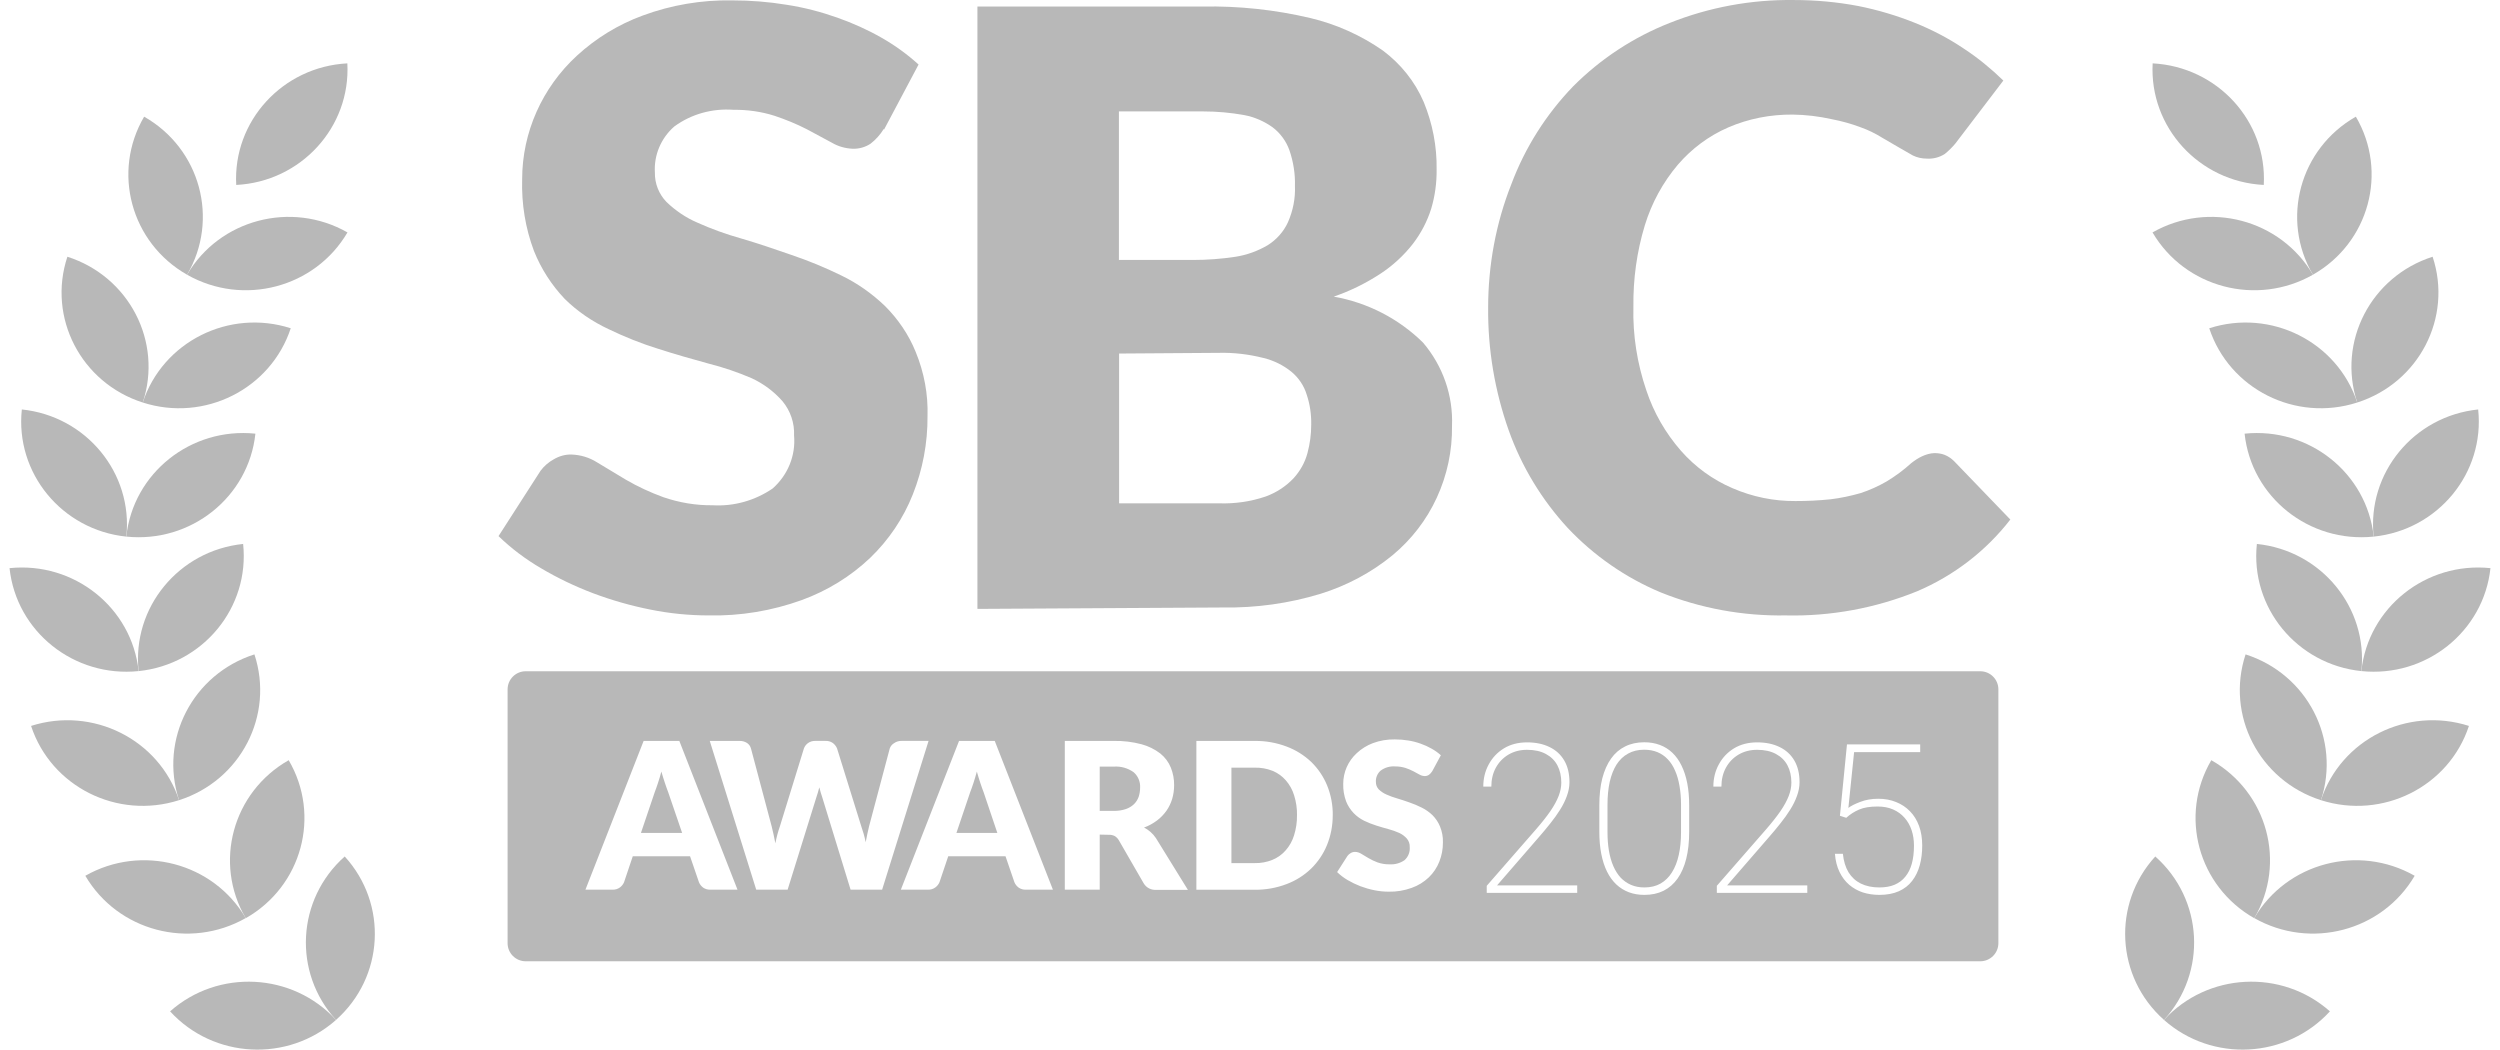 <svg width="131" height="55" viewBox="0 0 131 55" fill="none" xmlns="http://www.w3.org/2000/svg"><path d="M46.305 6.761C46.127 7.056 45.893 7.315 45.621 7.527C45.349 7.712 45.011 7.804 44.684 7.795C44.299 7.777 43.924 7.675 43.596 7.481L42.274 6.77C41.731 6.493 41.168 6.262 40.587 6.068C39.893 5.847 39.162 5.745 38.44 5.754C37.325 5.671 36.219 5.976 35.328 6.632C34.635 7.241 34.26 8.128 34.316 9.042C34.306 9.614 34.522 10.168 34.925 10.584C35.394 11.036 35.938 11.406 36.538 11.664C37.278 11.997 38.047 12.274 38.834 12.495C39.687 12.745 40.559 13.04 41.459 13.354C42.358 13.659 43.24 14.019 44.084 14.435C44.927 14.841 45.696 15.386 46.371 16.032C47.064 16.725 47.617 17.538 47.983 18.442C48.423 19.514 48.639 20.659 48.602 21.813C48.611 23.217 48.349 24.602 47.833 25.904C47.336 27.16 46.577 28.286 45.602 29.228C44.571 30.207 43.352 30.955 42.012 31.444C40.446 32.008 38.787 32.285 37.128 32.248C36.106 32.248 35.085 32.146 34.082 31.943C33.06 31.74 32.057 31.454 31.073 31.084C30.126 30.724 29.217 30.29 28.345 29.773C27.539 29.302 26.789 28.739 26.123 28.092L28.326 24.666C28.514 24.417 28.748 24.214 29.02 24.066C29.301 23.9 29.62 23.808 29.948 23.817C30.426 23.835 30.885 23.974 31.279 24.223L32.797 25.137C33.416 25.498 34.072 25.802 34.757 26.052C35.591 26.338 36.463 26.486 37.344 26.476C38.459 26.541 39.565 26.227 40.484 25.599C41.281 24.897 41.702 23.872 41.609 22.82C41.637 22.164 41.421 21.527 40.999 21.019C40.55 20.511 40.006 20.105 39.387 19.818C38.656 19.504 37.897 19.246 37.128 19.052C36.285 18.821 35.403 18.572 34.513 18.285C33.613 18.008 32.741 17.657 31.898 17.251C31.045 16.854 30.257 16.319 29.592 15.663C28.898 14.933 28.354 14.084 27.98 13.151C27.529 11.951 27.323 10.676 27.361 9.393C27.361 6.936 28.411 4.591 30.229 2.919C31.223 2.005 32.394 1.285 33.679 0.814C35.178 0.26 36.763 -0.008 38.356 0.02C39.322 0.02 40.278 0.094 41.224 0.251C42.124 0.389 43.015 0.62 43.877 0.925C44.684 1.211 45.471 1.562 46.211 1.987C46.905 2.384 47.542 2.846 48.133 3.381L46.324 6.789L46.305 6.761Z" fill="#B8B8B8"/><path d="M51.217 31.897V0.343H63.009C64.912 0.306 66.805 0.509 68.652 0.943C70.02 1.267 71.314 1.848 72.467 2.652C73.404 3.354 74.145 4.277 74.604 5.348C75.064 6.466 75.298 7.666 75.279 8.876C75.288 9.568 75.195 10.261 74.998 10.926C74.791 11.591 74.463 12.219 74.032 12.782C73.554 13.391 72.983 13.918 72.336 14.342C71.576 14.841 70.751 15.247 69.889 15.543C71.661 15.857 73.292 16.697 74.567 17.953C75.607 19.172 76.151 20.733 76.085 22.321C76.104 23.614 75.832 24.898 75.288 26.079C74.754 27.243 73.957 28.277 72.963 29.099C71.858 30.004 70.573 30.687 69.205 31.112C67.546 31.62 65.811 31.86 64.077 31.832L51.226 31.906L51.217 31.897ZM58.641 13.622H62.512C63.252 13.622 64.002 13.567 64.733 13.456C65.333 13.364 65.915 13.151 66.43 12.847C66.899 12.551 67.264 12.136 67.489 11.646C67.752 11.046 67.883 10.399 67.855 9.744C67.874 9.107 67.771 8.469 67.564 7.869C67.396 7.398 67.086 6.973 66.683 6.669C66.243 6.355 65.737 6.133 65.202 6.032C64.49 5.902 63.768 5.838 63.037 5.838H58.631V13.641L58.641 13.622ZM58.641 18.516V26.375H63.88C64.715 26.402 65.54 26.282 66.327 26.015C66.88 25.812 67.377 25.488 67.78 25.064C68.127 24.685 68.38 24.233 68.511 23.743C68.642 23.254 68.708 22.755 68.708 22.247C68.717 21.721 68.642 21.185 68.474 20.687C68.333 20.216 68.052 19.8 67.677 19.486C67.246 19.135 66.74 18.886 66.196 18.756C65.436 18.563 64.649 18.47 63.862 18.489L58.631 18.526L58.641 18.516Z" fill="#B8B8B8"/><path d="M101.366 23.743C101.554 23.743 101.732 23.77 101.901 23.835C102.088 23.909 102.257 24.029 102.398 24.168L105.341 27.224C104.066 28.868 102.388 30.161 100.457 30.983C98.273 31.869 95.93 32.303 93.567 32.248C91.327 32.285 89.106 31.878 87.034 31.047C85.178 30.272 83.519 29.117 82.15 27.667C80.782 26.181 79.732 24.445 79.057 22.552C78.326 20.483 77.96 18.313 77.979 16.125C77.979 13.908 78.382 11.701 79.198 9.642C79.91 7.74 81.016 5.995 82.431 4.526C83.866 3.086 85.59 1.95 87.493 1.202C89.555 0.38 91.758 -0.026 93.98 0.001C95.123 0.001 96.257 0.103 97.373 0.315C98.395 0.519 99.388 0.814 100.354 1.202C101.244 1.562 102.098 2.005 102.894 2.541C103.644 3.03 104.338 3.603 104.975 4.221L102.463 7.518C102.294 7.721 102.107 7.906 101.901 8.072C101.619 8.248 101.301 8.331 100.973 8.312C100.71 8.312 100.457 8.257 100.232 8.146L99.492 7.721L98.62 7.213C98.264 6.992 97.889 6.807 97.495 6.669C97.008 6.484 96.501 6.345 95.977 6.244C95.311 6.096 94.627 6.013 93.933 6.004C92.77 5.995 91.627 6.216 90.558 6.678C89.537 7.121 88.637 7.795 87.915 8.636C87.128 9.568 86.547 10.639 86.19 11.803C85.768 13.188 85.572 14.629 85.59 16.078C85.553 17.565 85.787 19.043 86.265 20.446C86.65 21.61 87.268 22.69 88.084 23.623C88.824 24.463 89.743 25.137 90.783 25.581C91.824 26.033 92.949 26.264 94.083 26.255C94.702 26.255 95.311 26.227 95.93 26.162C96.454 26.098 96.98 25.987 97.495 25.839C97.973 25.682 98.423 25.479 98.854 25.23C99.314 24.953 99.754 24.629 100.148 24.269C100.326 24.131 100.513 24.001 100.719 23.909C100.917 23.817 101.132 23.752 101.357 23.743H101.366Z" fill="#B8B8B8"/><path d="M67.376 40.889C67.185 40.67 66.945 40.499 66.676 40.389C66.381 40.273 66.065 40.218 65.747 40.225H64.526V45.227H65.747C66.067 45.234 66.385 45.175 66.68 45.054C66.948 44.942 67.185 44.773 67.374 44.554C67.575 44.324 67.722 44.057 67.81 43.768C67.915 43.428 67.969 43.074 67.962 42.718H67.964C67.969 42.365 67.918 42.014 67.812 41.676C67.724 41.386 67.577 41.117 67.376 40.889Z" fill="#B8B8B8"/><path d="M34.841 41.026C34.779 40.846 34.719 40.645 34.655 40.431C34.597 40.647 34.539 40.85 34.479 41.026C34.419 41.202 34.362 41.373 34.309 41.507L33.585 43.647H35.744L35.012 41.507C34.959 41.37 34.901 41.211 34.841 41.026Z" fill="#B8B8B8"/><path d="M87.776 40.385C87.676 40.15 87.548 39.951 87.391 39.787C87.238 39.623 87.058 39.499 86.851 39.413C86.645 39.328 86.413 39.285 86.157 39.285C85.836 39.285 85.555 39.352 85.312 39.488C85.07 39.62 84.869 39.81 84.708 40.06C84.552 40.309 84.432 40.611 84.35 40.968C84.272 41.324 84.233 41.723 84.233 42.164V43.607C84.233 43.956 84.258 44.28 84.308 44.579C84.358 44.874 84.434 45.142 84.537 45.38C84.641 45.619 84.769 45.822 84.922 45.989C85.079 46.153 85.26 46.279 85.467 46.368C85.674 46.458 85.907 46.502 86.167 46.502C86.492 46.502 86.773 46.434 87.012 46.299C87.254 46.16 87.453 45.964 87.61 45.711C87.77 45.459 87.89 45.154 87.968 44.798C88.047 44.442 88.086 44.045 88.086 43.607V42.164C88.086 41.812 88.059 41.486 88.006 41.187C87.956 40.888 87.879 40.62 87.776 40.385Z" fill="#B8B8B8"/><path d="M51.369 41.026C51.309 40.846 51.247 40.645 51.187 40.431C51.127 40.647 51.07 40.85 51.01 41.026C50.95 41.202 50.895 41.373 50.839 41.507L50.116 43.647H52.261L51.54 41.507C51.487 41.37 51.429 41.211 51.369 41.026Z" fill="#B8B8B8"/><path d="M59.406 40.467C59.102 40.248 58.731 40.143 58.358 40.171H57.625V42.49H58.358C58.574 42.495 58.789 42.463 58.994 42.395C59.155 42.34 59.3 42.253 59.422 42.137C59.533 42.027 59.616 41.895 59.667 41.751C59.717 41.596 59.742 41.434 59.742 41.27C59.759 40.967 59.637 40.67 59.406 40.467Z" fill="#B8B8B8"/><path d="M103.766 35.174H27.547C27.023 35.174 26.598 35.599 26.598 36.123V49.422C26.598 49.946 27.023 50.371 27.547 50.371H103.766C104.29 50.371 104.715 49.946 104.715 49.422V36.123C104.715 35.599 104.29 35.174 103.766 35.174ZM37.228 46.619C37.092 46.626 36.956 46.587 36.843 46.51C36.747 46.437 36.671 46.341 36.625 46.229L36.159 44.869H33.157L32.7 46.229C32.654 46.336 32.581 46.43 32.486 46.5C32.376 46.582 32.242 46.623 32.104 46.619H30.677L33.726 38.825H35.597L38.645 46.619H37.228ZM44.57 46.617L43.088 41.786C43.035 41.63 42.982 41.455 42.931 41.257C42.88 41.455 42.83 41.63 42.775 41.786L41.272 46.617H39.625L37.191 38.823L37.196 38.825H38.749C38.89 38.82 39.028 38.857 39.145 38.932C39.249 39.003 39.323 39.108 39.353 39.229L40.434 43.296C40.466 43.43 40.5 43.569 40.533 43.718C40.565 43.866 40.595 44.014 40.629 44.19C40.687 43.886 40.765 43.59 40.867 43.298L42.127 39.213C42.169 39.105 42.24 39.01 42.334 38.941C42.447 38.859 42.583 38.818 42.722 38.823H43.254C43.39 38.816 43.526 38.855 43.639 38.932C43.736 39.005 43.811 39.101 43.86 39.213L45.125 43.28C45.224 43.558 45.304 43.841 45.362 44.131C45.392 43.975 45.42 43.834 45.452 43.681C45.484 43.531 45.512 43.405 45.544 43.28L46.625 39.213C46.666 39.099 46.749 39.001 46.855 38.939C46.968 38.859 47.104 38.82 47.242 38.823H48.657L46.224 46.617H44.57ZM53.761 46.619C53.625 46.626 53.489 46.587 53.376 46.51C53.28 46.437 53.201 46.341 53.155 46.229L52.689 44.869H49.687L49.229 46.229C49.182 46.336 49.109 46.43 49.014 46.5C48.904 46.582 48.77 46.623 48.632 46.619H47.205L50.254 38.825H52.125L55.173 46.619H53.761ZM60.59 46.628C60.323 46.649 60.065 46.516 59.929 46.286L58.623 44.023C58.572 43.937 58.5 43.864 58.416 43.811C58.316 43.761 58.203 43.736 58.091 43.743L57.623 43.733L57.625 43.736V46.619H55.796V38.825H58.358C58.849 38.813 59.339 38.873 59.814 38.998C60.171 39.094 60.507 39.258 60.798 39.482C61.044 39.678 61.236 39.936 61.353 40.225C61.468 40.517 61.529 40.83 61.524 41.145C61.524 41.389 61.491 41.63 61.422 41.863C61.355 42.084 61.254 42.294 61.123 42.483C60.984 42.677 60.819 42.851 60.627 42.994C60.42 43.149 60.192 43.275 59.947 43.364C60.07 43.426 60.185 43.503 60.286 43.592C60.395 43.688 60.489 43.795 60.57 43.916L62.245 46.628H60.59ZM69.835 42.718C69.837 43.252 69.736 43.784 69.535 44.279C69.347 44.742 69.063 45.163 68.704 45.515C68.335 45.87 67.897 46.147 67.415 46.327C66.881 46.53 66.314 46.63 65.743 46.623H62.69V38.825H65.75C66.321 38.818 66.888 38.918 67.422 39.121C67.902 39.301 68.339 39.575 68.71 39.926C69.07 40.278 69.353 40.697 69.542 41.16C69.743 41.655 69.842 42.185 69.837 42.718H69.835ZM75.609 44.142C75.612 44.489 75.547 44.831 75.42 45.152C75.298 45.462 75.112 45.741 74.871 45.973C74.614 46.218 74.307 46.407 73.971 46.525C73.586 46.664 73.178 46.733 72.77 46.724C72.519 46.724 72.268 46.699 72.022 46.649C71.77 46.599 71.524 46.528 71.282 46.437C71.049 46.347 70.826 46.238 70.611 46.113C70.413 45.996 70.229 45.857 70.065 45.697L70.607 44.851C70.653 44.79 70.71 44.739 70.777 44.701C70.846 44.66 70.925 44.637 71.005 44.639C71.123 44.641 71.236 44.678 71.332 44.739L71.708 44.965C71.86 45.054 72.019 45.13 72.185 45.191C72.391 45.262 72.604 45.296 72.821 45.291C73.097 45.307 73.369 45.23 73.595 45.075C73.791 44.901 73.892 44.646 73.87 44.388C73.879 44.226 73.824 44.066 73.72 43.943C73.609 43.818 73.475 43.718 73.323 43.647C73.141 43.565 72.955 43.499 72.761 43.448C72.553 43.391 72.337 43.33 72.118 43.259C71.897 43.191 71.683 43.104 71.475 43.004C71.273 42.903 71.09 42.771 70.934 42.609C70.761 42.429 70.626 42.219 70.535 41.989C70.427 41.694 70.376 41.382 70.385 41.069C70.385 40.462 70.641 39.883 71.088 39.471C71.332 39.24 71.623 39.06 71.938 38.941C72.305 38.804 72.697 38.738 73.089 38.745C73.326 38.745 73.561 38.763 73.794 38.802C74.015 38.836 74.233 38.893 74.445 38.969C74.644 39.039 74.837 39.126 75.019 39.231C75.192 39.327 75.353 39.443 75.501 39.575L75.047 40.417L75.049 40.41C75.005 40.483 74.948 40.549 74.879 40.599C74.812 40.645 74.729 40.67 74.648 40.666C74.554 40.661 74.462 40.636 74.381 40.588L74.056 40.412C73.925 40.344 73.787 40.287 73.644 40.239C73.471 40.187 73.294 40.159 73.112 40.161C72.84 40.139 72.568 40.216 72.349 40.378C72.176 40.526 72.083 40.748 72.097 40.973C72.093 41.117 72.148 41.259 72.247 41.364C72.362 41.475 72.496 41.566 72.644 41.63C72.826 41.713 73.015 41.781 73.208 41.836C73.418 41.897 73.634 41.97 73.854 42.048C74.075 42.123 74.291 42.214 74.498 42.319C74.706 42.42 74.895 42.554 75.061 42.714C75.231 42.885 75.367 43.086 75.457 43.309C75.565 43.574 75.619 43.857 75.609 44.142ZM82.646 46.785H77.905V46.416L80.454 43.495C80.775 43.128 81.035 42.8 81.235 42.511C81.434 42.219 81.58 41.952 81.673 41.71C81.766 41.468 81.812 41.235 81.812 41.01C81.812 40.665 81.744 40.364 81.609 40.108C81.474 39.851 81.272 39.652 81.005 39.509C80.738 39.363 80.408 39.29 80.016 39.29C79.653 39.29 79.329 39.374 79.044 39.541C78.762 39.709 78.541 39.938 78.381 40.23C78.224 40.519 78.146 40.848 78.146 41.219H77.724C77.724 40.795 77.818 40.408 78.007 40.06C78.196 39.707 78.461 39.425 78.803 39.215C79.149 39.005 79.553 38.9 80.016 38.9C80.472 38.9 80.866 38.982 81.197 39.146C81.529 39.306 81.785 39.541 81.967 39.851C82.149 40.161 82.24 40.54 82.24 40.989C82.24 41.224 82.195 41.463 82.106 41.705C82.02 41.947 81.901 42.189 81.748 42.431C81.598 42.67 81.429 42.907 81.24 43.142C81.055 43.377 80.862 43.608 80.663 43.836L78.445 46.395H82.646V46.785ZM88.513 43.585C88.513 44.116 88.462 44.588 88.358 45.001C88.255 45.41 88.104 45.756 87.904 46.037C87.705 46.319 87.459 46.532 87.167 46.678C86.878 46.821 86.545 46.892 86.167 46.892C85.868 46.892 85.596 46.846 85.35 46.753C85.104 46.66 84.885 46.523 84.692 46.342C84.5 46.16 84.338 45.936 84.206 45.669C84.074 45.401 83.975 45.093 83.907 44.745C83.839 44.395 83.805 44.009 83.805 43.585V42.202C83.805 41.664 83.857 41.192 83.96 40.786C84.067 40.376 84.22 40.031 84.42 39.75C84.619 39.468 84.865 39.257 85.157 39.114C85.449 38.968 85.783 38.895 86.157 38.895C86.456 38.895 86.728 38.941 86.974 39.034C87.224 39.127 87.443 39.264 87.632 39.445C87.824 39.627 87.984 39.851 88.112 40.118C88.244 40.385 88.344 40.693 88.412 41.042C88.48 41.388 88.513 41.774 88.513 42.202V43.585ZM94.702 46.785H89.962V46.416L92.511 43.495C92.831 43.128 93.091 42.8 93.291 42.511C93.49 42.219 93.636 41.952 93.729 41.71C93.822 41.468 93.868 41.235 93.868 41.01C93.868 40.665 93.8 40.364 93.665 40.108C93.53 39.851 93.328 39.652 93.061 39.509C92.794 39.363 92.464 39.29 92.073 39.29C91.709 39.29 91.385 39.374 91.1 39.541C90.818 39.709 90.597 39.938 90.437 40.23C90.281 40.519 90.202 40.848 90.202 41.219H89.78C89.78 40.795 89.874 40.408 90.063 40.06C90.252 39.707 90.517 39.425 90.859 39.215C91.205 39.005 91.609 38.9 92.073 38.9C92.529 38.9 92.922 38.982 93.254 39.146C93.585 39.306 93.841 39.541 94.023 39.851C94.205 40.161 94.296 40.54 94.296 40.989C94.296 41.224 94.251 41.463 94.162 41.705C94.076 41.947 93.957 42.189 93.804 42.431C93.654 42.67 93.485 42.907 93.296 43.142C93.111 43.377 92.919 43.608 92.719 43.836L90.501 46.395H94.702V46.785ZM100.596 45.337C100.511 45.651 100.377 45.925 100.195 46.16C100.017 46.392 99.786 46.572 99.501 46.7C99.216 46.828 98.876 46.892 98.48 46.892C98.174 46.892 97.885 46.849 97.614 46.764C97.347 46.675 97.108 46.541 96.898 46.363C96.691 46.185 96.522 45.961 96.39 45.69C96.259 45.419 96.178 45.102 96.15 44.739H96.567C96.606 45.12 96.704 45.443 96.861 45.706C97.021 45.966 97.237 46.164 97.507 46.299C97.782 46.434 98.106 46.502 98.48 46.502C98.783 46.502 99.046 46.456 99.271 46.363C99.499 46.267 99.688 46.126 99.837 45.941C99.99 45.756 100.105 45.528 100.179 45.257C100.254 44.983 100.292 44.67 100.292 44.317C100.292 44.022 100.251 43.751 100.169 43.505C100.087 43.256 99.964 43.039 99.8 42.853C99.636 42.665 99.435 42.519 99.196 42.415C98.961 42.312 98.69 42.261 98.384 42.261C97.988 42.261 97.666 42.314 97.416 42.421C97.167 42.528 96.943 42.672 96.743 42.853L96.412 42.747L96.781 39.007H100.618V39.413H97.155L96.855 42.335C96.987 42.232 97.194 42.127 97.475 42.02C97.757 41.91 98.072 41.855 98.421 41.855C98.763 41.855 99.073 41.911 99.351 42.026C99.632 42.136 99.876 42.298 100.083 42.511C100.29 42.722 100.448 42.978 100.559 43.281C100.669 43.58 100.724 43.922 100.724 44.306C100.724 44.68 100.682 45.024 100.596 45.337Z" fill="#B8B8B8"/><path d="M8.913 52.995C11.437 50.758 15.329 50.958 17.608 53.444C15.083 55.682 11.191 55.483 8.913 52.995Z" fill="#B8B8B8"/><path d="M17.607 53.444C15.336 50.958 15.538 47.124 18.063 44.879C20.334 47.366 20.132 51.2 17.607 53.444Z" fill="#B8B8B8"/><path d="M4.471 45.891C7.415 44.216 11.176 45.207 12.876 48.107C9.932 49.782 6.171 48.791 4.471 45.891Z" fill="#B8B8B8"/><path d="M12.877 48.114C11.177 45.214 12.183 41.509 15.127 39.834C16.827 42.734 15.821 46.44 12.877 48.114Z" fill="#B8B8B8"/><path d="M1.628 38.038C4.862 37.005 8.334 38.744 9.383 41.929C6.149 42.963 2.677 41.224 1.628 38.038Z" fill="#B8B8B8"/><path d="M9.383 41.929C8.334 38.744 10.099 35.323 13.332 34.29C14.381 37.475 12.616 40.896 9.383 41.929Z" fill="#B8B8B8"/><path d="M0.5 29.771C3.878 29.422 6.909 31.837 7.263 35.165C3.885 35.514 0.854 33.099 0.5 29.771Z" fill="#B8B8B8"/><path d="M7.264 35.166C6.91 31.838 9.362 28.852 12.74 28.503C13.094 31.831 10.642 34.817 7.264 35.166Z" fill="#B8B8B8"/><path d="M1.144 21.456C4.522 21.805 6.974 24.791 6.62 28.119C3.241 27.77 0.789 24.784 1.144 21.456Z" fill="#B8B8B8"/><path d="M6.619 28.118C6.974 24.791 10.005 22.375 13.383 22.724C13.028 26.052 9.998 28.467 6.619 28.118Z" fill="#B8B8B8"/><path d="M3.531 13.453C6.764 14.487 8.536 17.907 7.48 21.092C4.247 20.059 2.475 16.639 3.531 13.453Z" fill="#B8B8B8"/><path d="M7.48 21.092C8.529 17.907 12.001 16.161 15.235 17.201C14.186 20.387 10.713 22.133 7.48 21.092Z" fill="#B8B8B8"/><path d="M7.553 6.114C10.497 7.789 11.503 11.494 9.803 14.395C6.859 12.72 5.853 9.015 7.553 6.114Z" fill="#B8B8B8"/><path d="M9.802 14.395C11.502 11.495 15.264 10.504 18.208 12.179C16.508 15.079 12.746 16.07 9.802 14.395Z" fill="#B8B8B8"/><path d="M12.378 9.691C12.197 6.349 14.808 3.498 18.201 3.32C18.381 6.662 15.77 9.52 12.378 9.691Z" fill="#B8B8B8"/><path d="M122.087 52.995C119.563 50.758 115.671 50.958 113.393 53.444C115.917 55.682 119.809 55.483 122.087 52.995Z" fill="#B8B8B8"/><path d="M113.393 53.444C115.664 50.958 115.462 47.124 112.937 44.879C110.666 47.366 110.868 51.2 113.393 53.444Z" fill="#B8B8B8"/><path d="M126.529 45.891C123.585 44.216 119.824 45.207 118.124 48.107C121.068 49.782 124.829 48.791 126.529 45.891Z" fill="#B8B8B8"/><path d="M118.123 48.114C119.823 45.214 118.817 41.509 115.873 39.834C114.173 42.734 115.179 46.44 118.123 48.114Z" fill="#B8B8B8"/><path d="M129.372 38.038C126.138 37.005 122.666 38.744 121.617 41.929C124.851 42.963 128.323 41.224 129.372 38.038Z" fill="#B8B8B8"/><path d="M121.617 41.929C122.666 38.744 120.901 35.323 117.668 34.29C116.619 37.475 118.384 40.896 121.617 41.929Z" fill="#B8B8B8"/><path d="M130.5 29.771C127.122 29.422 124.091 31.837 123.736 35.165C127.115 35.514 130.145 33.099 130.5 29.771Z" fill="#B8B8B8"/><path d="M123.736 35.166C124.09 31.838 121.638 28.852 118.26 28.503C117.906 31.831 120.358 34.817 123.736 35.166Z" fill="#B8B8B8"/><path d="M129.856 21.456C126.478 21.805 124.026 24.791 124.38 28.119C127.758 27.77 130.211 24.784 129.856 21.456Z" fill="#B8B8B8"/><path d="M124.381 28.118C124.026 24.791 120.995 22.375 117.617 22.724C117.972 26.052 121.002 28.467 124.381 28.118Z" fill="#B8B8B8"/><path d="M127.469 13.453C124.236 14.487 122.464 17.907 123.52 21.092C126.753 20.059 128.525 16.639 127.469 13.453Z" fill="#B8B8B8"/><path d="M123.52 21.092C122.471 17.907 118.999 16.161 115.765 17.201C116.814 20.387 120.287 22.133 123.52 21.092Z" fill="#B8B8B8"/><path d="M123.447 6.114C120.503 7.789 119.497 11.494 121.197 14.395C124.141 12.72 125.147 9.015 123.447 6.114Z" fill="#B8B8B8"/><path d="M121.198 14.395C119.498 11.495 115.736 10.504 112.792 12.179C114.492 15.079 118.254 16.07 121.198 14.395Z" fill="#B8B8B8"/><path d="M118.622 9.691C118.803 6.349 116.192 3.498 112.799 3.32C112.619 6.662 115.23 9.52 118.622 9.691Z" fill="#B8B8B8"/></svg>
